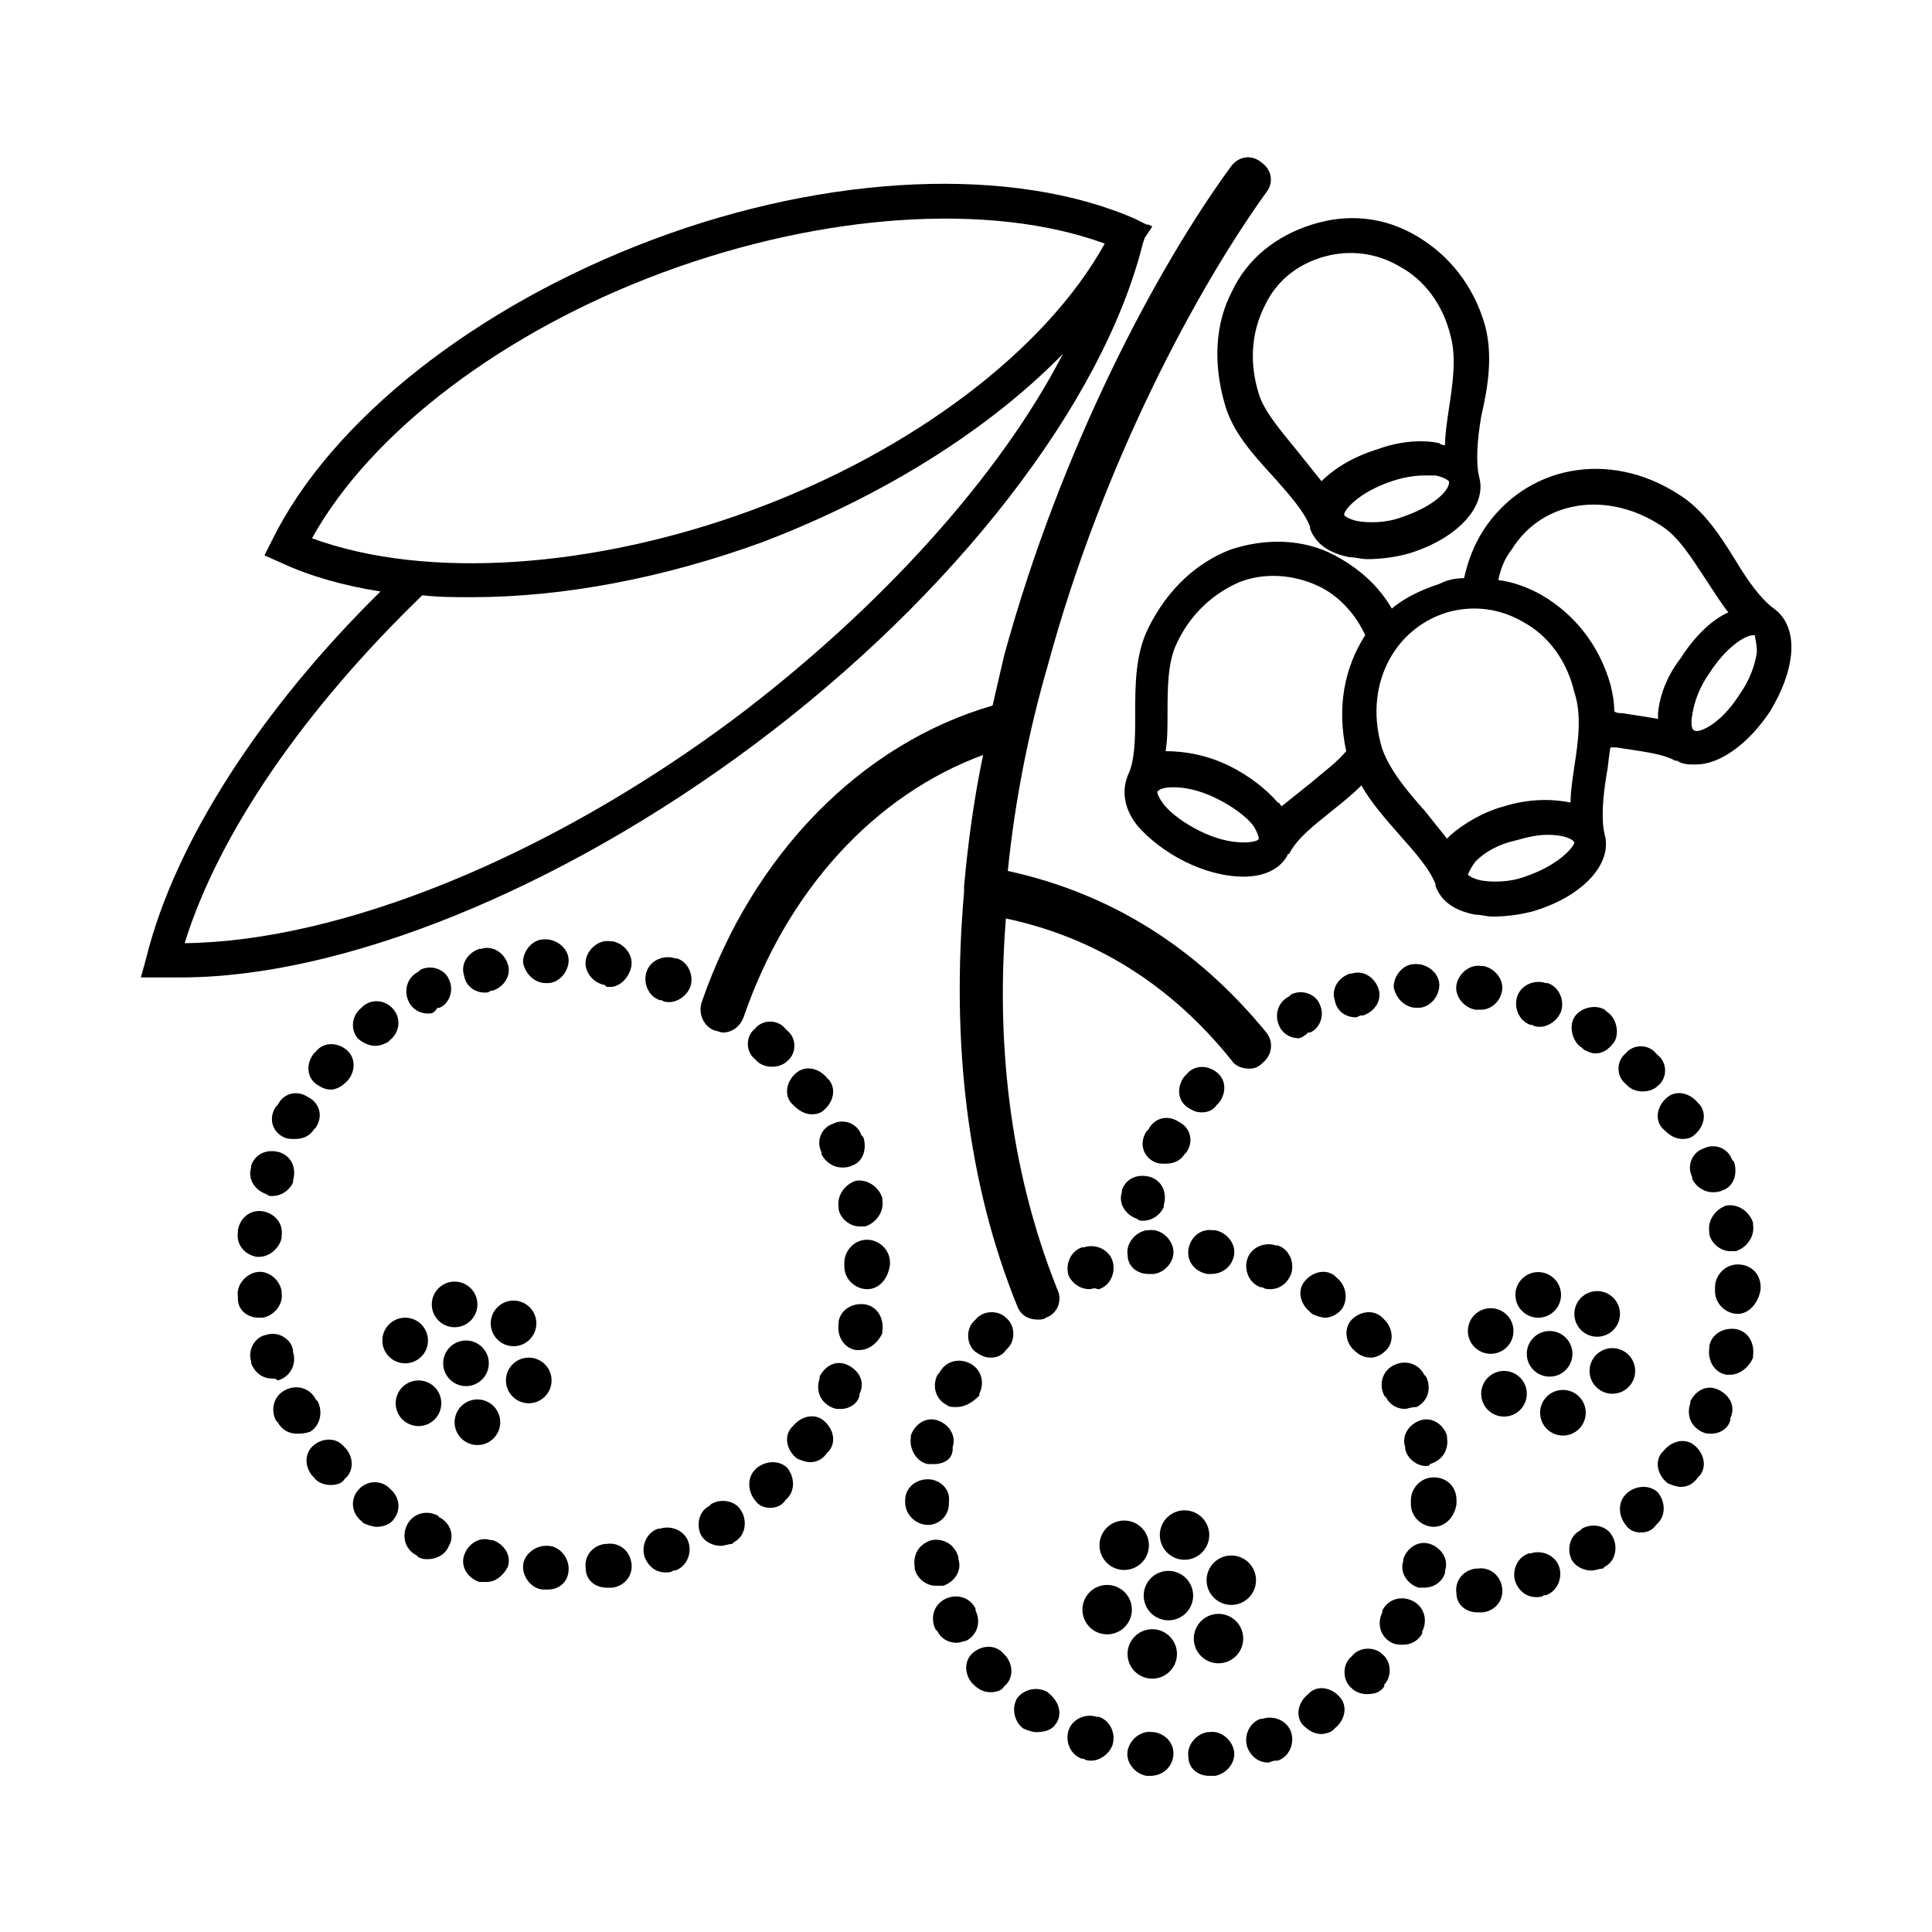 <?xml version="1.0" encoding="UTF-8"?>
<!-- Uploaded to: ICON Repo, www.svgrepo.com, Generator: ICON Repo Mixer Tools -->
<svg fill="#000000" width="800px" height="800px" version="1.1" viewBox="144 144 512 512" xmlns="http://www.w3.org/2000/svg">
 <g>
  <path d="m289.16 565.25c-0.504 0-0.504 0 0 0h-1.008c-3.023 0-5.543-3.023-5.543-6.047 0-3.023 3.023-5.543 6.047-5.543h0.504c3.023 0 5.543 3.023 5.543 6.047 0 3.531-2.519 5.543-5.543 5.543zm15.617-0.5c-3.023 0-5.543-2.016-5.543-5.039-0.504-3.023 1.512-6.047 5.039-6.551h0.504c3.023-0.504 6.047 1.512 6.551 5.039 0.504 3.023-1.512 6.047-5.039 6.551h-0.504-1.008zm-31.738-1.512h-1.512-0.504c-3.023-1.008-5.039-4.031-4.031-7.055 1.008-3.023 4.031-5.039 7.055-4.031h0.504c3.023 1.008 5.039 4.031 4.031 7.055-1.008 2.016-3.023 4.031-5.543 4.031zm47.359-2.519c-2.519 0-4.535-1.512-5.543-4.031-1.008-3.023 0.504-6.551 3.527-7.559h0.504c3.023-1.008 6.551 0.504 7.559 3.527 1.008 3.023-0.504 6.551-3.527 7.559h-0.504c-0.508 0.504-1.512 0.504-2.016 0.504zm-62.977-3.527c-1.008 0-1.512 0-2.519-0.504l-0.504-0.504c-3.023-1.512-4.031-5.039-2.519-8.062 1.512-3.023 5.039-4.031 8.062-2.519l0.504 0.504c3.023 1.512 4.031 5.039 2.519 7.559-1.012 2.519-3.527 3.527-5.543 3.527zm77.586-3.527c-2.016 0-4.031-1.008-5.039-2.519-1.512-2.519-1.008-6.551 2.016-8.062l0.504-0.504c2.519-1.512 6.551-1.008 8.062 2.016 1.512 2.519 1.008 6.551-2.016 8.062l-0.504 0.504c-1.008 0-2.016 0.504-3.023 0.504zm-91.191-5.039c-1.008 0-2.519-0.504-3.527-1.008l-0.504-0.504c-2.519-2.016-3.023-5.543-1.008-8.062s5.543-3.023 8.062-1.008l0.504 0.504c2.519 2.016 3.023 5.543 1.008 8.062-1.008 1.512-3.023 2.016-4.535 2.016zm104.29-5.035c-1.512 0-3.023-0.504-4.031-2.016-2.016-2.519-2.016-6.047 0-8.062l0.504-0.504c2.519-2.016 6.047-2.016 8.062 0 2.016 2.519 2.016 6.047 0 8.062l-0.504 0.504c-1.008 1.512-2.519 2.016-4.031 2.016zm-116.38-6.047c-1.512 0-3.527-0.504-4.535-2.016l-0.504-0.504c-2.016-2.519-2.016-6.047 0.504-8.062 2.519-2.016 6.047-2.016 8.062 0.504l0.504 0.504c2.016 2.519 2.016 6.047-0.504 8.062-0.504 1.008-2.016 1.512-3.527 1.512zm126.96-6.047c-1.008 0-2.519-0.504-3.527-1.008-2.519-2.016-3.527-5.543-1.512-8.062l0.504-0.504c2.016-2.519 5.543-3.527 8.062-1.512 2.519 2.016 3.527 5.543 1.512 8.062l-0.504 0.504c-1.012 1.512-2.519 2.519-4.535 2.519zm-136.03-7.555c-2.016 0-4.031-1.008-5.039-3.023l-0.504-0.504c-1.512-3.023-0.504-6.551 2.519-8.062 3.023-1.512 6.551-0.504 8.062 2.519l0.504 0.504c1.512 3.023 0.504 6.551-2.016 8.062-1.512 0.504-2.519 0.504-3.527 0.504zm144.09-6.551c-1.008 0-1.512 0-2.519-0.504-3.023-1.512-4.031-4.535-3.023-7.559v-0.504c1.512-3.023 4.535-4.535 7.559-3.023 3.023 1.512 4.535 4.535 3.023 7.559v0.504c-0.504 2.016-2.519 3.527-5.039 3.527zm-150.64-8.062c-2.519 0-4.535-1.512-5.543-4.031v-0.504c-1.008-3.023 1.008-6.551 4.031-7.055 3.023-1.008 6.551 1.008 7.055 4.031v0.504c1.008 3.023-0.504 6.551-4.031 7.559-0.504-0.504-1.008-0.504-1.512-0.504zm155.68-7.555h-1.008c-3.023-0.504-5.039-3.527-4.535-7.055v-0.504c0.504-3.023 3.527-5.039 7.055-4.535 3.023 0.504 5.039 3.527 4.535 7.055v0.504c-1.008 2.519-3.527 4.535-6.047 4.535zm-159.2-8.566c-3.023 0-5.543-2.016-5.543-5.039v-0.504c-0.504-3.023 2.016-6.047 5.039-6.551s6.047 2.016 6.551 5.039v0.504c0.504 3.023-2.016 6.047-5.039 6.551h-1.008zm161.22-7.559s-0.504 0 0 0c-3.023 0-6.047-2.519-6.047-6.047v-1.008c0-3.023 2.519-6.047 6.047-6.047 3.023 0 6.047 2.519 6.047 6.047v0.504c-0.504 4.035-3.023 6.551-6.047 6.551zm-161.22-8.562h-0.504c-3.023-0.504-5.543-3.023-5.039-6.551v-0.504c0.504-3.023 3.023-5.543 6.551-5.039 3.023 0.504 5.543 3.023 5.039 6.551v0.504c-0.504 2.519-3.023 5.039-6.047 5.039zm159.2-8.062c-2.519 0-5.039-2.016-5.543-4.535v-0.504c-0.504-3.023 1.512-6.047 4.535-7.055 3.023-0.504 6.047 1.512 7.055 4.535v0.504c0.504 3.023-1.512 6.047-4.535 7.055h-1.512zm-155.68-8.059c-0.504 0-1.008 0-1.512-0.504-3.023-1.008-5.039-4.031-4.031-7.055v-0.504c1.008-3.023 4.031-4.535 7.559-3.527 3.023 1.008 4.535 4.031 3.527 7.559v0.504c-1.012 2.016-3.023 3.527-5.543 3.527zm151.14-7.559c-2.519 0-4.535-1.512-5.543-3.527v-0.504c-1.512-3.023 0-6.551 3.023-7.559 3.023-1.512 6.551 0 7.559 3.023l0.504 0.504c1.008 3.023 0 6.551-3.023 7.559-1.008 0.504-2.016 0.504-2.519 0.504zm-145.1-7.559c-1.008 0-2.016 0-3.023-0.504-3.023-1.512-4.031-5.039-2.016-8.062l0.504-0.504c1.512-3.023 5.039-4.031 8.062-2.016 3.023 1.512 4.031 5.039 2.016 8.062l-0.504 0.504c-1.008 1.512-2.519 2.519-5.039 2.519zm137.04-6.547c-2.016 0-3.527-1.008-5.039-2.519l-0.504-0.504c-2.016-2.519-1.008-6.047 1.512-8.062 2.519-2.016 6.047-1.008 8.062 1.512l0.504 0.504c2.016 2.519 1.008 6.047-1.512 8.062-0.504 0.504-1.512 1.008-3.023 1.008zm-127.46-6.551c-1.512 0-2.519-0.504-4.031-1.512-2.519-2.016-2.519-5.543-0.504-8.062l0.504-0.504c2.016-2.519 5.543-2.519 8.062-0.504 2.519 2.016 2.519 5.543 0.504 8.062l-0.504 0.504c-1.008 1.008-2.519 2.016-4.031 2.016zm116.88-6.047c-1.512 0-3.023-0.504-4.031-1.512l-0.504-0.504c-2.519-2.016-2.519-6.047 0-8.062 2.016-2.519 6.047-2.519 8.062 0l0.504 0.504c2.519 2.016 2.519 6.047 0 8.062-1.008 1.008-2.519 1.512-4.031 1.512zm-105.3-5.539c-1.512 0-3.527-1.008-4.535-2.016-2.016-2.519-1.512-6.047 1.008-8.062l0.504-0.504c2.519-2.016 6.047-1.512 8.062 1.008 2.016 2.519 1.512 6.047-1.008 8.062l-0.504 0.504c-1.008 0.504-2.016 1.008-3.527 1.008zm14.109-8.566c-2.016 0-4.031-1.008-5.039-3.023-1.512-3.023-0.504-6.551 2.519-8.062l0.504-0.504c3.023-1.512 6.551 0 7.559 2.519 1.512 3.023 0 6.551-2.519 7.559h-0.504c-1.008 1.512-1.512 1.512-2.519 1.512zm63.98-3.023c-0.504 0-1.512 0-2.016-0.504h-0.504c-3.023-1.008-4.535-4.535-3.527-7.559 1.008-3.023 4.535-4.535 7.559-3.527h0.504c3.023 1.008 4.535 4.535 3.527 7.559-1.008 2.519-3.527 4.031-5.543 4.031zm-48.867-2.519c-2.519 0-5.039-1.512-5.543-4.535-1.008-3.023 1.008-6.047 4.031-7.055h0.504c3.023-1.008 6.047 1.008 7.055 4.031 1.008 3.023-1.008 6.047-4.031 7.055h-0.504c-0.504 0.504-1.008 0.504-1.512 0.504zm33.25-1.512h-1.008l-0.504-0.504c-3.023-0.504-5.543-3.527-5.039-6.551s3.527-5.543 6.551-5.039h0.504c3.023 0.504 5.543 3.527 5.039 6.551-0.504 3.023-3.023 5.543-5.543 5.543zm-17.129-1.008c-3.023 0-5.543-2.519-6.047-5.543 0-3.023 2.519-6.047 5.543-6.047h0.504c3.023 0 6.047 2.519 6.047 5.543s-2.519 6.047-5.543 6.047z"/>
  <path d="m270.52 489.68c0 3.34-2.707 6.047-6.047 6.047-3.336 0-6.043-2.707-6.043-6.047 0-3.34 2.707-6.043 6.043-6.043 3.34 0 6.047 2.703 6.047 6.043"/>
  <path d="m286.14 494.71c0 3.34-2.707 6.047-6.043 6.047-3.34 0-6.047-2.707-6.047-6.047s2.707-6.047 6.047-6.047c3.336 0 6.043 2.707 6.043 6.047"/>
  <path d="m273.54 505.29c0 3.34-2.707 6.047-6.047 6.047s-6.047-2.707-6.047-6.047c0-3.336 2.707-6.043 6.047-6.043s6.047 2.707 6.047 6.043"/>
  <path d="m290.17 509.83c0 3.34-2.707 6.047-6.047 6.047-3.336 0-6.043-2.707-6.043-6.047s2.707-6.043 6.043-6.043c3.34 0 6.047 2.703 6.047 6.043"/>
  <path d="m257.42 499.25c0 3.34-2.707 6.043-6.047 6.043s-6.047-2.703-6.047-6.043 2.707-6.047 6.047-6.047 6.047 2.707 6.047 6.047"/>
  <path d="m260.95 515.88c0 3.34-2.703 6.047-6.043 6.047s-6.047-2.707-6.047-6.047 2.707-6.047 6.047-6.047 6.043 2.707 6.043 6.047"/>
  <path d="m276.57 520.91c0 3.336-2.707 6.043-6.047 6.043-3.34 0-6.047-2.707-6.047-6.043 0-3.34 2.707-6.047 6.047-6.047 3.34 0 6.047 2.707 6.047 6.047"/>
  <path d="m535.52 571.29c-3.023 0-5.543-2.016-5.543-5.039-0.504-3.023 1.512-6.047 5.039-6.551h0.504c3.023-0.504 6.047 1.512 6.551 5.039 0.504 3.023-1.512 6.047-5.039 6.551h-1.008-0.504zm15.617-4.031c-2.519 0-4.535-1.512-5.543-4.031-1.008-3.023 0.504-6.551 3.527-7.559h0.504c3.023-1.008 6.551 0.504 7.559 3.527 1.008 3.023-0.504 6.551-3.527 7.559h-0.504c-0.504 0.504-1.512 0.504-2.016 0.504zm14.609-7.051c-2.016 0-4.031-1.008-5.039-2.519-1.512-2.519-1.008-6.551 2.016-8.062l0.504-0.504c2.519-1.512 6.551-1.008 8.062 2.016 1.512 2.519 1.008 6.551-2.016 8.062l-0.504 0.504c-1.008 0-2.016 0.504-3.023 0.504zm13.102-10.078c-1.512 0-3.023-0.504-4.031-2.016-2.016-2.519-2.016-6.047 0-8.062l0.504-0.504c2.519-2.016 6.047-2.016 8.062 0 2.016 2.519 2.016 6.047 0 8.062l-0.504 0.504c-1.008 1.512-2.519 2.016-4.031 2.016zm10.578-12.09c-1.008 0-2.519-0.504-3.527-1.008-2.519-2.016-3.527-5.543-1.512-8.062l0.504-0.504c2.016-2.519 5.543-3.527 8.062-1.512s3.527 5.543 1.512 8.062l-0.504 0.504c-1.008 1.512-2.519 2.519-4.535 2.519zm8.062-14.105c-1.008 0-1.512 0-2.519-0.504-3.023-1.512-4.031-4.535-3.023-7.559v-0.504c1.512-3.023 4.535-4.535 7.559-3.023 3.023 1.512 4.535 4.535 3.023 7.559v0.504c-0.504 2.016-2.519 3.527-5.039 3.527zm5.039-15.621h-1.008c-3.023-0.504-5.039-3.527-4.535-7.055v-0.504c0.504-3.023 3.527-5.039 7.055-4.535 3.023 0.504 5.039 3.527 4.535 7.055v0.504c-1.012 2.519-3.527 4.535-6.047 4.535zm2.016-16.121s-0.504 0 0 0c-3.023 0-6.047-2.519-6.047-6.047v-1.008c0-3.023 2.519-6.047 6.047-6.047s6.047 2.519 6.047 6.047v0.504c-0.508 3.527-3.027 6.551-6.047 6.551zm-2.016-16.625c-2.519 0-5.039-2.016-5.543-4.535v-0.504c-0.504-3.023 1.512-6.047 4.535-7.055 3.023-0.504 6.047 1.512 7.055 4.535v0.504c0.504 3.023-1.512 6.047-4.535 7.055h-1.512zm-155.68-8.062c-0.504 0-1.008 0-1.512-0.504-3.023-1.008-5.039-4.031-4.031-7.055v-0.504c1.008-3.023 4.031-4.535 7.559-3.527 3.023 1.008 4.535 4.031 3.527 7.559v0.504c-1.008 2.016-3.023 3.527-5.543 3.527zm151.14-7.555c-2.519 0-4.535-1.512-5.543-3.527v-0.504c-1.512-3.023 0-6.551 3.023-7.559 3.023-1.512 6.551 0 7.559 3.023l0.504 0.504c1.008 3.023 0 6.551-3.023 7.559-1.008 0.504-2.016 0.504-2.519 0.504zm-145.1-7.559c-1.008 0-2.016 0-3.023-0.504-3.023-1.512-4.031-5.039-2.016-8.062l0.504-0.504c1.512-3.023 5.039-4.031 8.062-2.016 3.023 1.512 4.031 5.039 2.016 8.062l-0.504 0.504c-1.008 1.512-2.519 2.519-5.039 2.519zm137.04-6.551c-2.016 0-3.527-1.008-5.039-2.519l-0.504-0.504c-2.016-2.519-1.008-6.047 1.512-8.062 2.519-2.016 6.047-1.008 8.062 1.512l0.504 0.504c2.016 2.519 1.008 6.047-1.512 8.062-0.504 0.504-1.512 1.008-3.023 1.008zm-127.46-7.051c-1.512 0-2.519-0.504-4.031-1.512-2.519-2.016-2.519-5.543-0.504-8.062l0.504-0.504c2.016-2.519 5.543-2.519 8.062-0.504 2.519 2.016 2.519 5.543 0.504 8.062l-0.504 0.504c-1.012 1.512-2.523 2.016-4.031 2.016zm116.88-5.543c-1.512 0-3.023-0.504-4.031-1.512l-0.504-0.504c-2.519-2.016-2.519-6.047 0-8.062 2.016-2.519 6.047-2.519 8.062 0l0.504 0.504c2.519 2.016 2.519 6.047 0 8.062-1.008 1.008-2.519 1.512-4.031 1.512zm-12.598-10.078c-1.008 0-2.016-0.504-3.023-1.008l-0.504-0.504c-2.519-1.512-3.527-5.543-2.016-8.062 1.512-2.519 5.543-3.527 8.062-2.016l0.504 0.504c2.519 1.512 3.527 5.543 2.016 8.062-1.512 2.019-3.023 3.023-5.039 3.023zm-78.594-4.027c-2.016 0-4.031-1.008-5.039-3.023-1.512-3.023-0.504-6.551 2.519-8.062l0.504-0.504c3.023-1.512 6.551 0 7.559 2.519 1.512 3.023 0 6.551-2.519 7.559h-0.504c-1.008 1.008-2.016 1.512-2.519 1.512zm63.984-3.023c-0.504 0-1.512 0-2.016-0.504h-0.504c-3.023-1.008-4.535-4.535-3.527-7.559 1.008-3.023 4.535-4.535 7.559-3.527h0.504c3.023 1.008 4.535 4.535 3.527 7.559-1.008 2.519-3.527 4.031-5.543 4.031zm-48.867-2.519c-2.519 0-5.039-1.512-5.543-4.535-1.008-3.023 1.008-6.047 4.031-7.055h0.504c3.023-1.008 6.047 1.008 7.055 4.031 1.008 3.023-1.008 6.047-4.031 7.055h-0.504c-0.508 0-1.008 0.504-1.512 0.504zm33.25-2.016h-1.008-0.504c-3.023-0.504-5.543-3.527-5.039-6.551 0.504-3.023 3.527-5.543 6.551-5.039h0.504c3.023 0.504 5.543 3.527 5.039 6.551-0.504 3.023-3.023 5.039-5.543 5.039zm-17.129-0.504c-3.023 0-5.543-2.519-6.047-5.543 0-3.023 2.519-6.047 5.543-6.047h0.504c3.023 0 6.047 2.519 6.047 5.543 0 3.023-2.519 6.047-5.543 6.047z"/>
  <path d="m449.37 204.02-1.008-0.504h-0.504l-3.023-1.512c-32.242-14.105-81.113-12.09-127.97 5.543-46.855 17.633-85.145 47.863-100.76 79.602l-2.016 4.031 4.535 2.016c7.559 3.527 16.625 6.047 26.199 7.559-31.738 31.234-54.41 66.5-61.969 96.73l-1.512 5.543h5.543 5.039c42.824 0 100.26-23.176 151.65-61.465 53.402-39.801 92.699-90.688 103.28-133l0.504-1.512zm-129.48 12.094c42.32-15.617 86.656-18.641 116.88-7.559-15.617 28.215-50.883 54.914-93.203 70.535-42.32 15.617-86.656 18.641-116.88 7.559 15.613-28.215 50.883-54.918 93.203-70.535zm18.641 118.39c-49.375 36.777-104.29 58.945-145.6 59.449 9.07-29.223 31.738-61.969 62.977-92.195 4.535 0.504 8.566 0.504 13.098 0.504 24.184 0 50.883-5.039 77.082-14.609 31.738-12.09 59.953-29.727 79.602-49.879-16.625 32.242-48.363 67.508-87.156 96.73z"/>
  <path d="m411.08 374.81c2.016-20.152 6.047-38.793 10.578-54.41 14.609-53.906 39.801-100.26 57.938-125.45 2.016-2.519 1.512-6.047-1.512-8.062-2.519-2.016-6.047-1.512-8.062 1.512-19.145 26.199-44.84 74.059-59.953 129.48-1.008 4.535-2.016 8.566-3.023 13.098-34.762 10.078-63.48 39.297-77.082 78.594-1.008 3.023 0.504 6.551 3.527 7.559 0.504 0 1.512 0.504 2.016 0.504 2.519 0 4.535-1.512 5.543-4.031 11.586-33.754 34.762-58.945 63.48-69.527-2.519 12.09-4.031 23.68-5.039 34.762v1.512c-3.527 40.305 1.008 77.586 14.105 109.83 1.008 2.519 3.023 3.527 5.543 3.527 0.504 0 1.512 0 2.016-0.504 3.023-1.008 4.535-4.535 3.023-7.559-13.098-32.746-16.121-67.008-13.602-98.242 23.68 5.039 43.832 17.633 59.953 37.785 1.008 1.512 3.023 2.016 4.535 2.016 1.512 0 2.519-0.504 3.527-1.512 2.519-2.016 3.023-5.543 1.008-8.062-18.137-22.164-40.809-36.773-68.52-42.82z"/>
  <path d="m557.69 487.16c0 3.34-2.707 6.047-6.047 6.047-3.34 0-6.047-2.707-6.047-6.047 0-3.336 2.707-6.043 6.047-6.043 3.34 0 6.047 2.707 6.047 6.043"/>
  <path d="m573.31 492.2c0 3.34-2.707 6.047-6.047 6.047-3.336 0-6.043-2.707-6.043-6.047 0-3.34 2.707-6.047 6.043-6.047 3.34 0 6.047 2.707 6.047 6.047"/>
  <path d="m560.71 502.78c0 3.336-2.707 6.043-6.047 6.043-3.34 0-6.047-2.707-6.047-6.043 0-3.34 2.707-6.047 6.047-6.047 3.34 0 6.047 2.707 6.047 6.047"/>
  <path d="m577.34 507.31c0 3.34-2.707 6.047-6.047 6.047-3.34 0-6.047-2.707-6.047-6.047 0-3.336 2.707-6.043 6.047-6.043 3.34 0 6.047 2.707 6.047 6.043"/>
  <path d="m545.09 496.73c0 3.34-2.703 6.047-6.043 6.047-3.34 0-6.047-2.707-6.047-6.047 0-3.34 2.707-6.047 6.047-6.047 3.34 0 6.043 2.707 6.043 6.047"/>
  <path d="m548.62 513.36c0 3.34-2.707 6.047-6.043 6.047-3.34 0-6.047-2.707-6.047-6.047 0-3.34 2.707-6.047 6.047-6.047 3.336 0 6.043 2.707 6.043 6.047"/>
  <path d="m564.24 518.39c0 3.34-2.707 6.047-6.047 6.047-3.34 0-6.047-2.707-6.047-6.047 0-3.34 2.707-6.047 6.047-6.047 3.34 0 6.047 2.707 6.047 6.047"/>
  <path d="m464.48 614.62c-3.023 0-5.543-2.016-5.543-5.039-0.504-3.023 2.016-6.047 5.039-6.551h0.504c3.023-0.504 6.047 2.016 6.551 5.039 0.504 3.023-2.016 6.047-5.039 6.551h-0.504-1.008zm-15.617 0h-0.504-0.504c-3.023-0.504-5.543-3.527-5.039-6.551 0.504-3.023 3.527-5.543 6.551-5.039h0.504c3.023 0.504 5.543 3.023 5.039 6.551-0.504 3.023-3.023 5.039-6.047 5.039zm31.238-3.527c-2.519 0-4.535-1.512-5.543-4.031-1.008-3.023 0.504-6.551 3.527-7.559h0.504c3.023-1.008 6.551 0.504 7.559 3.527 1.008 3.023-0.504 6.551-3.527 7.559h-0.504c-1.008 0-1.512 0.504-2.016 0.504zm-46.855-0.504c-0.504 0-1.512 0-2.016-0.504h-0.504c-3.023-1.008-4.535-4.535-3.527-7.559 1.008-3.023 4.535-4.535 7.559-3.527h0.504c3.023 1.008 4.535 4.535 3.527 7.559-1.008 2.519-3.527 4.031-5.543 4.031zm60.961-7.051c-2.016 0-3.527-1.008-5.039-2.519-2.016-2.519-1.008-6.047 1.512-8.062l0.504-0.504c2.519-2.016 6.047-1.008 8.062 1.512 2.016 2.519 1.008 6.047-1.512 8.062l-0.504 0.504c-0.504 0.504-2.016 1.008-3.023 1.008zm-75.57-0.504c-1.008 0-2.519-0.504-3.527-1.008-2.519-2.016-3.023-5.543-1.512-8.062 2.016-2.519 5.543-3.023 8.062-1.512l0.504 0.504c2.519 2.016 3.527 5.543 1.512 8.062-1.008 1.512-3.023 2.016-5.039 2.016zm87.66-10.078c-1.512 0-3.023-0.504-4.031-1.512-2.519-2.016-2.519-6.047-0.504-8.062l0.504-0.504c2.016-2.519 6.047-2.519 8.062-0.504 2.519 2.016 2.519 6.047 0.504 8.062v0.504c-1.008 1.512-2.519 2.016-4.535 2.016zm-99.754-0.504c-1.512 0-3.023-0.504-4.535-2.016l-0.504-0.504c-2.016-2.519-2.016-6.047 0.504-8.062s6.047-2.016 8.062 0.504l0.504 0.504c2.016 2.519 2.016 6.047-0.504 8.062-0.504 1.008-2.016 1.512-3.527 1.512zm109.33-12.594c-1.008 0-2.016 0-3.023-0.504-3.023-1.512-4.031-5.039-2.519-8.062v-0.504c1.512-3.023 5.039-4.031 8.062-2.519 3.023 1.512 4.031 5.039 2.519 8.062v0.504c-1.008 2.016-3.023 3.023-5.039 3.023zm-118.39-0.504c-2.016 0-4.031-1.008-5.039-3.023l-0.504-0.504c-1.512-3.023-0.504-6.551 2.519-8.062 3.023-1.512 6.551-0.504 8.062 2.519v0.504c1.512 3.023 0.504 6.551-2.519 8.062-0.504 0-1.512 0.504-2.519 0.504zm123.94-14.609h-1.512c-3.023-1.008-5.039-4.031-4.031-7.055v-0.504c1.008-3.023 4.031-5.039 7.055-4.031 3.023 1.008 5.039 4.031 4.031 7.055v0.504c-0.508 2.016-2.519 4.031-5.543 4.031zm-129.48-0.504c-2.519 0-5.039-2.016-5.543-4.535v-0.504c-0.504-3.023 1.008-6.047 4.535-7.055 3.023-0.504 6.047 1.008 7.055 4.535v0.504c1.008 3.023-1.008 6.047-4.031 7.055h-2.016zm132-15.621s-0.504 0 0 0c-3.023 0-6.047-2.519-6.047-6.047v-1.008c0-3.023 2.519-6.047 6.047-6.047s6.047 2.519 6.047 6.047v1.008c-0.508 3.527-3.027 6.047-6.047 6.047zm-134.02-0.504c-3.023 0-6.047-2.519-6.047-6.047v-0.504c0-3.023 2.519-5.543 6.047-5.543 3.023 0 6.047 2.519 5.543 6.047v0.504c0 3.023-2.519 5.543-5.543 5.543zm132-15.617c-2.519 0-5.039-2.016-5.543-4.535v-0.504c-1.008-3.023 1.008-6.047 4.031-7.055 3.023-1.008 6.047 1.008 7.055 4.031v0.504c0.504 3.023-1.008 6.047-4.535 7.055 0 0.504-0.504 0.504-1.008 0.504zm-130.49-0.504h-1.512c-3.023-0.504-5.039-4.031-4.535-7.055v-0.504c1.008-3.023 4.031-5.039 7.055-4.031 3.023 1.008 5.039 4.031 4.031 7.055v0.504c0 2.519-2.016 4.031-5.039 4.031zm124.95-14.609c-2.016 0-4.031-1.008-5.039-3.023l-0.504-0.504c-1.512-3.023-0.504-6.551 2.519-8.062 3.023-1.512 6.551-0.504 8.062 2.519l0.504 0.504c1.512 3.023 0.504 6.551-2.519 8.062-1.512 0-2.519 0.504-3.023 0.504zm-118.9-0.504c-1.008 0-2.016 0-2.519-0.504-3.023-1.512-4.031-5.039-2.519-8.062l0.504-0.504c1.512-3.023 5.039-4.031 8.062-2.519 3.023 1.512 4.031 5.039 2.519 8.062v0.504c-2.016 2.016-4.031 3.023-6.047 3.023zm109.83-13.098c-1.512 0-3.023-0.504-4.535-2.016l-0.504-0.504c-2.016-2.519-2.016-6.047 0.504-8.062 2.519-2.016 6.047-2.016 8.062 0.504l0.504 0.504c2.016 2.519 2.016 6.047-0.504 8.062-1.008 1.008-2.519 1.512-3.527 1.512zm-100.76 0c-1.512 0-2.519-0.504-4.031-1.512-2.519-2.016-2.519-6.047-0.504-8.062l0.504-0.504c2.016-2.519 6.047-2.519 8.062-0.504 2.519 2.016 2.519 6.047 0.504 8.062l-0.504 0.504c-1.008 1.512-2.519 2.016-4.031 2.016zm88.672-10.582c-1.008 0-2.519-0.504-3.527-1.008l-0.504-0.504c-2.519-2.016-3.527-5.543-1.512-8.062 2.016-2.519 5.543-3.527 8.062-1.512l0.504 0.504c2.519 2.016 3.023 5.543 1.512 8.062-1.008 1.512-3.023 2.519-4.535 2.519zm-14.609-7.559c-0.504 0-1.512 0-2.016-0.504h-0.504c-3.023-1.008-4.535-4.535-3.527-7.559 1.008-3.023 4.535-4.535 7.559-3.527h0.504c3.023 1.008 4.535 4.535 3.527 7.559-1.012 2.519-3.023 4.031-5.543 4.031zm-47.863 0c-2.519 0-4.535-1.512-5.543-3.527-1.008-3.023 0.504-6.551 3.527-7.559h0.504c3.023-1.008 6.551 0.504 7.559 3.527 1.008 3.023-0.504 6.551-3.527 7.559h-0.504c-0.504-0.504-1.512 0-2.016 0zm32.242-4.027h-0.504-0.504c-3.023-0.504-5.543-3.023-5.039-6.551 0.504-3.023 3.023-5.543 6.551-5.039h0.504c3.023 0.504 5.543 3.527 5.039 6.551s-3.023 5.039-6.047 5.039zm-16.625 0c-3.023 0-5.543-2.016-5.543-5.039-0.504-3.023 2.016-6.047 5.039-6.551h0.504c3.023-0.504 6.047 2.016 6.551 5.039 0.504 3.023-2.016 6.047-5.039 6.551h-0.504-1.008z"/>
  <path d="m460.86 544.95c3.231 1.625 4.531 5.562 2.906 8.793-1.625 3.234-5.562 4.535-8.793 2.91-3.234-1.625-4.535-5.562-2.91-8.797 1.625-3.231 5.562-4.531 8.797-2.906"/>
  <path d="m473.25 556.92c3.231 1.625 4.535 5.562 2.91 8.793-1.629 3.234-5.566 4.535-8.797 2.91-3.231-1.625-4.531-5.562-2.906-8.797 1.625-3.231 5.562-4.531 8.793-2.906"/>
  <path d="m456.59 561c3.231 1.625 4.531 5.562 2.906 8.797-1.625 3.231-5.562 4.531-8.793 2.906-3.234-1.625-4.535-5.562-2.91-8.793 1.625-3.234 5.562-4.535 8.797-2.91"/>
  <path d="m469.86 572.39c3.231 1.625 4.535 5.562 2.906 8.793-1.625 3.234-5.562 4.535-8.793 2.91-3.231-1.625-4.535-5.562-2.906-8.797 1.625-3.231 5.562-4.531 8.793-2.906"/>
  <path d="m444.87 547.66c3.231 1.625 4.531 5.562 2.906 8.797-1.625 3.231-5.562 4.531-8.793 2.906-3.234-1.625-4.535-5.562-2.91-8.793 1.625-3.234 5.562-4.535 8.797-2.91"/>
  <path d="m440.35 564.72c3.231 1.625 4.535 5.562 2.906 8.793-1.625 3.234-5.562 4.535-8.793 2.91-3.231-1.625-4.535-5.562-2.91-8.797 1.629-3.231 5.566-4.531 8.797-2.906"/>
  <path d="m452.3 576.46c3.234 1.625 4.535 5.562 2.91 8.793-1.625 3.231-5.562 4.535-8.797 2.906-3.231-1.625-4.531-5.562-2.906-8.793 1.625-3.231 5.562-4.535 8.793-2.906"/>
  <path d="m537.54 230.21c-3.023-10.578-9.574-18.641-18.137-23.68-8.566-5.039-18.137-6.047-27.711-3.023-9.574 3.023-17.129 9.07-21.16 17.633-4.535 8.566-5.039 19.145-2.016 29.727 2.016 7.559 7.559 13.602 13.098 19.648 4.031 4.535 8.062 9.07 9.574 13.098v0.504c1.512 4.031 5.039 6.551 10.578 7.559 1.512 0 3.023 0.504 4.535 0.504 3.527 0 7.559-0.504 11.082-1.512 13.098-4.031 20.656-12.594 18.641-20.152-1.008-4.031-0.504-10.078 0.504-16.121 2.019-8.566 3.027-16.625 1.012-24.184zm-59.953 18.137c-2.519-8.062-2.016-16.121 1.512-23.176 3.023-6.551 8.566-11.082 15.617-13.098 7.055-2.016 14.105-1.008 20.152 2.519 6.551 3.527 11.586 10.078 13.602 18.641 1.512 5.543 0.504 12.594-0.504 19.145-0.504 3.527-1.008 6.551-1.008 9.574-0.504 0-1.008 0-1.512-0.504-4.535-1.008-10.578-0.504-16.121 1.512-6.551 2.016-11.586 5.039-15.113 8.566-2.016-2.519-4.031-5.039-6.047-7.559-4.031-5.039-9.066-10.582-10.578-15.621zm37.785 32.746c-4.031 1.512-8.566 1.512-11.586 1.008-2.519-0.504-3.527-1.512-3.527-1.512-0.504-1.008 3.527-6.047 12.594-9.07 3.023-1.008 6.047-1.512 8.566-1.512h3.023c2.519 0.504 3.527 1.512 3.527 1.512 0.5 2.019-3.527 6.555-12.598 9.574z"/>
  <path d="m614.12 305.28s-0.504 0 0 0c-3.527-2.519-7.055-7.559-10.078-12.594-4.031-6.551-8.566-13.602-15.113-17.633-18.641-12.09-40.809-7.559-51.891 9.574-2.519 4.031-4.031 8.062-5.039 12.594-2.519 0-4.535 0.504-6.551 1.512-4.535 1.512-9.07 3.527-12.594 6.551-3.527-6.047-8.566-10.578-15.113-14.105-8.566-4.535-18.641-4.535-27.711-1.512-9.07 3.527-16.625 10.578-21.664 20.656-3.527 7.055-3.527 15.113-3.527 23.176 0 6.047 0 12.09-2.016 16.121-1.512 4.031-1.008 8.566 2.519 13.098 3.023 3.527 7.559 7.055 12.594 9.574 5.039 2.519 10.578 4.031 15.617 4.031 5.543 0 9.574-2.016 11.586-5.543 0 0 0-0.504 0.504-0.504 2.016-4.031 6.551-7.559 11.586-11.586 2.519-2.016 5.039-4.031 7.559-6.551 2.519 4.535 6.551 9.07 10.078 13.098 4.031 4.535 8.062 9.07 9.574 13.098v0.504c1.512 4.031 5.039 6.551 10.578 7.559 1.512 0 3.023 0.504 4.535 0.504 3.527 0 7.559-0.504 11.082-1.512 13.098-4.031 20.656-12.594 18.641-20.152-1.008-4.031-0.504-10.078 0.504-16.121 0.504-2.519 0.504-4.535 1.008-7.055h1.512c6.047 1.008 12.09 1.512 15.617 3.527h0.504c1.512 1.008 3.023 1.008 5.039 1.008 6.047 0 13.602-5.039 19.648-14.105 3.023-5.039 5.039-10.078 5.543-15.113 0.508-5.043-1.004-9.578-4.531-12.098zm-136.53 60.961c0 0.504-1.512 1.008-4.031 1.008-3.527 0-7.559-1.008-11.586-3.023-4.031-2.016-7.559-4.535-9.574-7.055-1.512-2.016-2.016-3.527-1.512-3.527 0.504-0.504 1.512-1.008 4.031-1.008 2.519 0 6.551 0.504 11.586 3.023 4.031 2.016 7.559 4.535 9.574 7.055 1.008 1.512 1.512 3.023 1.512 3.527zm13.602-14.609c-2.519 2.016-5.039 4.031-7.559 6.047-0.504-0.504-0.504-1.008-1.008-1.008-3.023-3.527-7.559-7.055-12.594-9.574-6.047-3.023-12.09-4.031-17.129-4.031 0.504-3.023 0.504-6.551 0.504-9.574 0-7.055 0-14.105 2.519-19.145 3.527-7.559 9.574-13.098 16.625-16.121 6.551-2.519 14.105-2.016 20.656 1.008 5.543 2.519 10.078 7.559 12.594 13.098-5.543 8.566-7.559 19.145-5.039 30.73-2.516 3.027-6.043 5.547-9.57 8.57zm56.93 24.688c-4.031 1.512-8.566 1.512-11.586 1.008-2.519-0.504-3.527-1.512-3.527-1.512s0.504-1.512 2.016-3.527c2.519-2.519 6.047-4.535 10.578-5.543 3.527-1.008 6.047-1.512 8.566-1.512 4.031 0 6.551 1.008 7.055 2.016 0 1.008-4.031 6.047-13.102 9.07zm13.102-29.223c-0.504 3.527-1.008 6.551-1.008 9.574-5.039-1.008-11.082-1.008-17.633 1.008-5.543 1.512-10.578 4.535-14.105 7.559-0.504 0.504-0.504 0.504-1.008 1.008-2.016-2.519-4.031-5.039-6.047-7.559-4.535-5.039-9.07-10.578-11.082-16.121-5.039-16.121 2.519-31.738 17.129-36.273 7.055-2.016 14.105-1.008 20.152 2.519 6.551 3.527 11.586 10.078 13.602 18.641 2.016 6.043 1.008 13.098 0 19.645zm22.168-14.105v1.512c-3.023-0.504-6.047-1.008-9.574-1.512-0.504 0-1.512 0-2.016-0.504 0-2.519-0.504-5.039-1.008-7.055-3.023-10.578-9.574-18.641-18.137-23.68-3.527-2.016-7.559-3.527-11.586-4.031 0.504-2.519 1.512-5.543 3.527-8.062 8.062-13.098 25.191-15.617 39.297-6.551 5.039 3.023 8.566 9.07 12.594 15.113 2.016 3.023 3.527 5.543 5.543 8.062-4.535 2.016-9.07 6.551-12.594 12.09-3.531 4.539-5.543 9.578-6.047 14.617zm26.195-16.121c-0.504 3.527-2.016 7.559-4.535 11.082-5.039 8.062-11.082 10.578-12.09 9.574-0.504 0-1.008-1.512-0.504-4.031 0.504-3.527 2.016-7.559 4.535-11.082 4.535-7.055 9.574-10.078 11.586-10.078h0.504c0 1.008 0.504 2.016 0.504 4.535z"/>
 </g>
</svg>